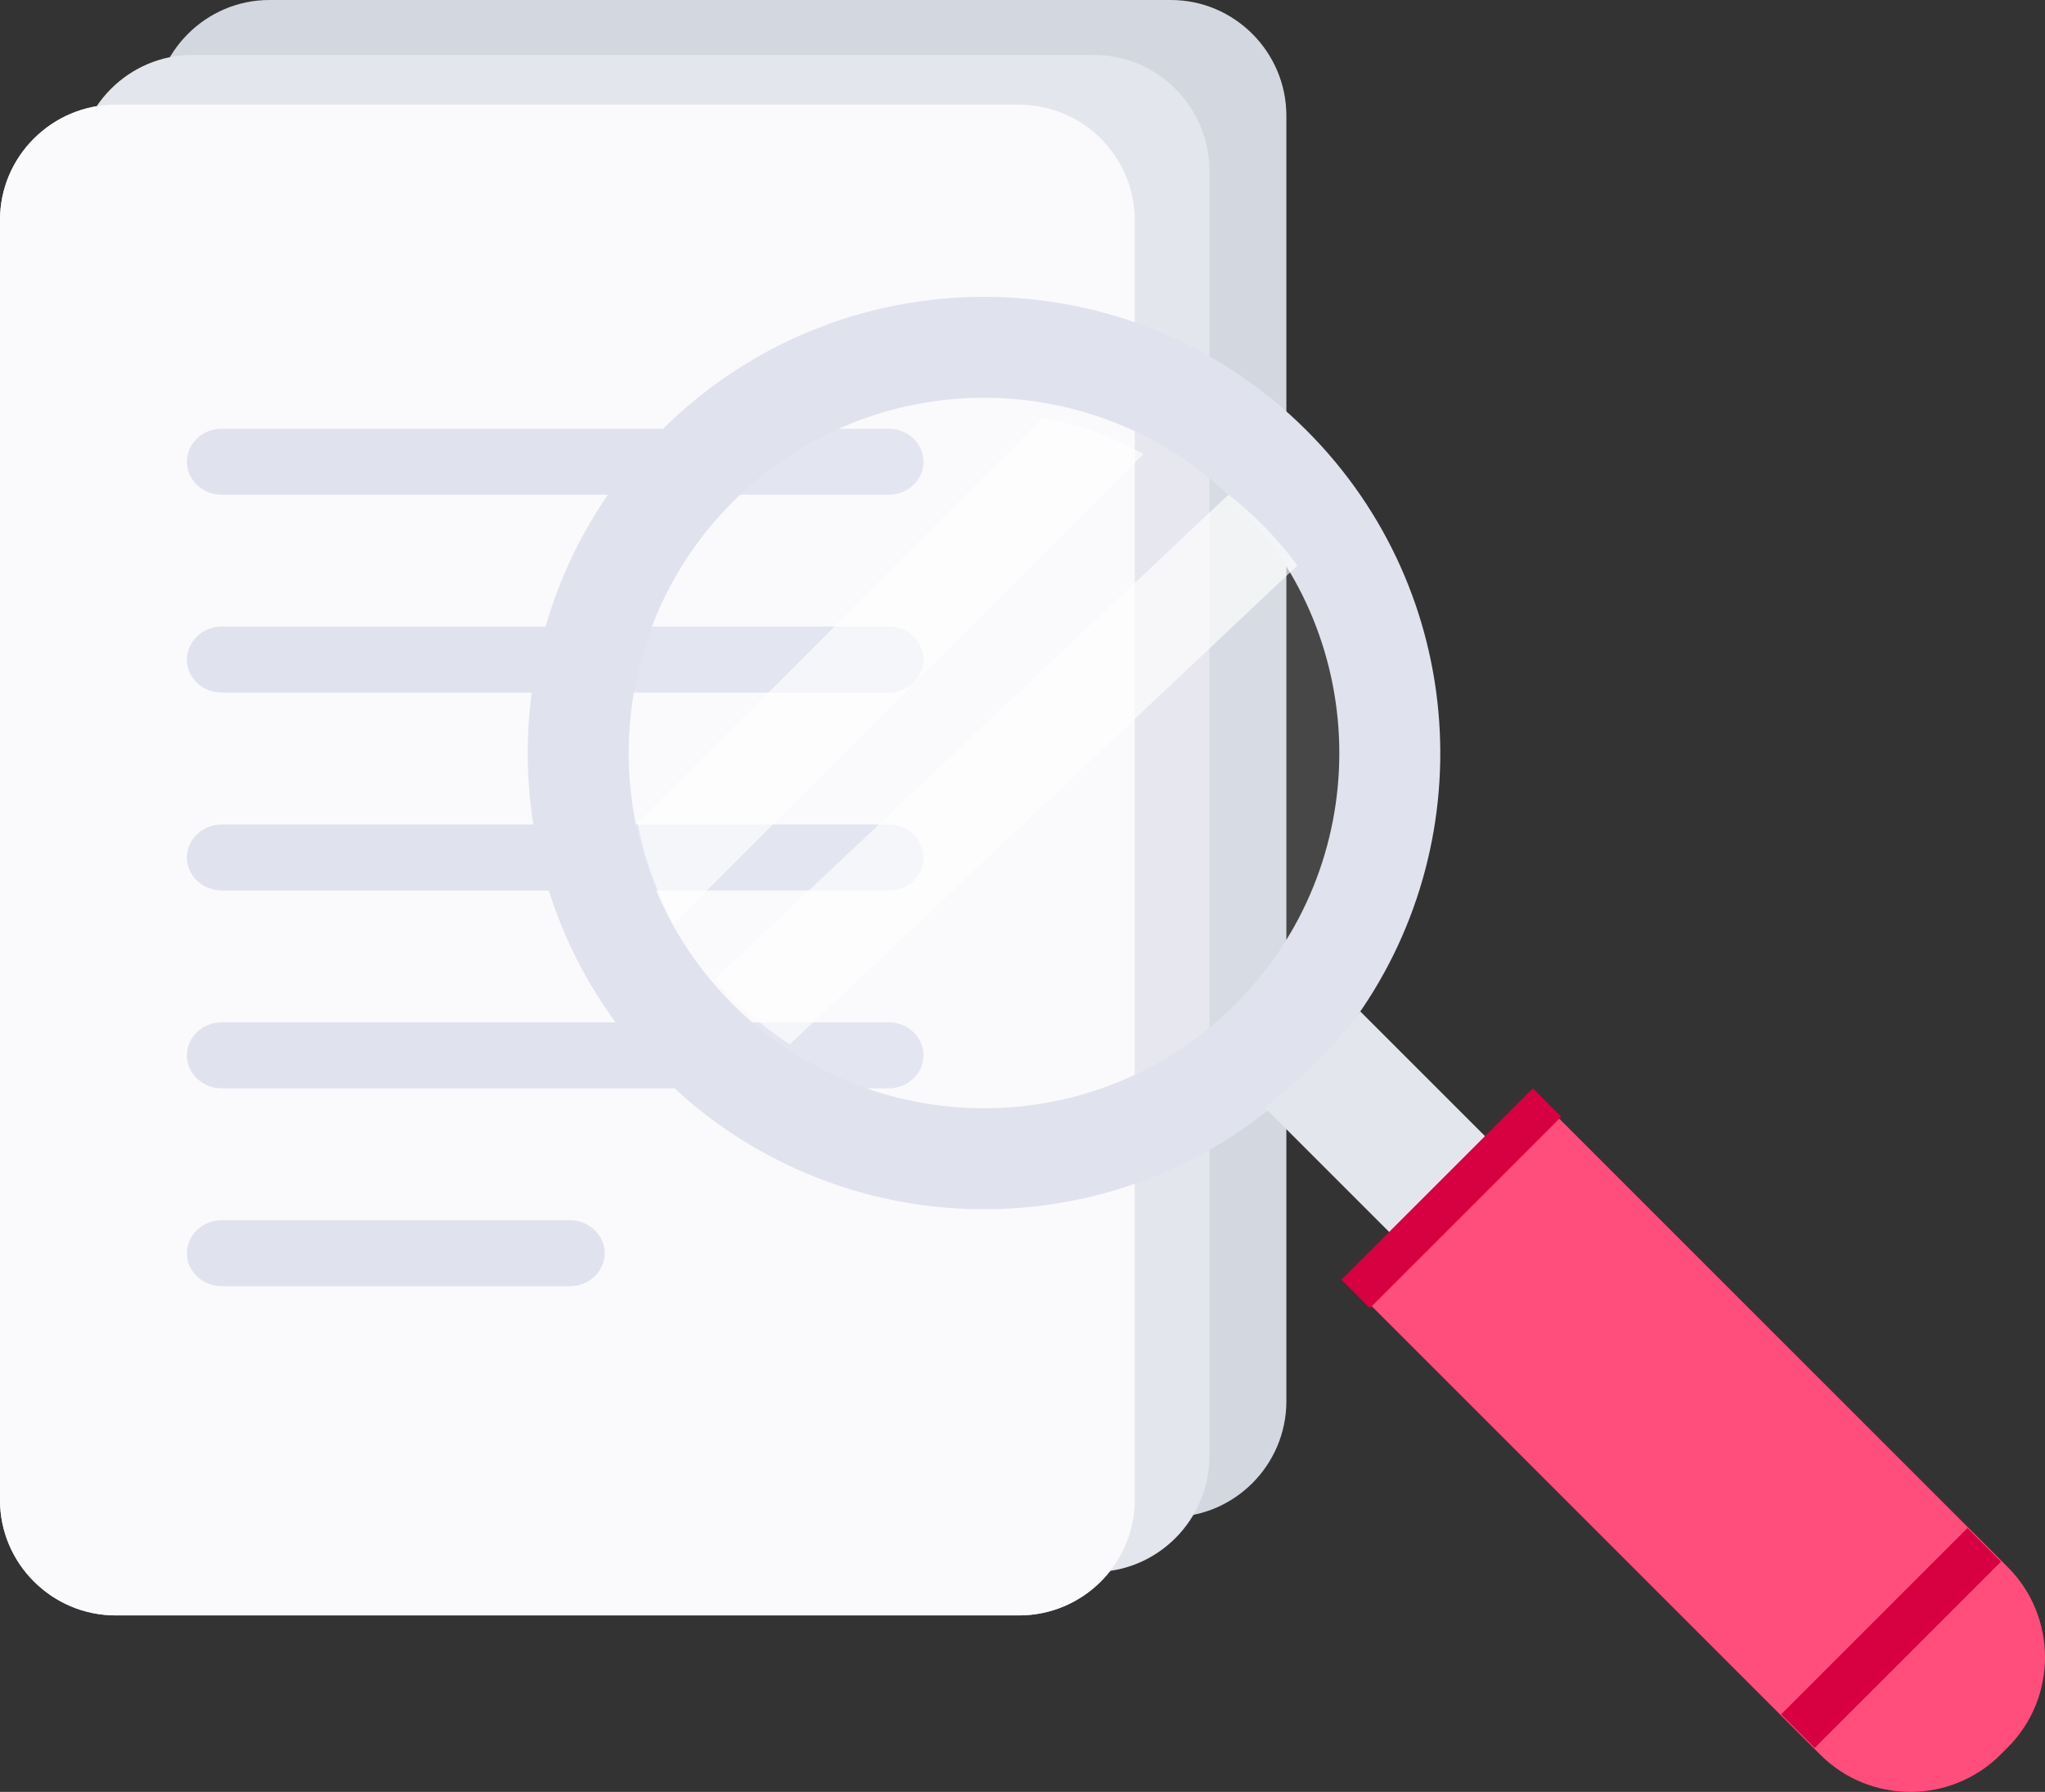 <svg width="186" height="163" viewBox="0 0 186 163" fill="none" xmlns="http://www.w3.org/2000/svg">
<rect x="0" y="0" width="186" height="163" fill="#333333" stroke="none"/>
<path fill-rule="evenodd" clip-rule="evenodd" d="M106.501 138H24.497C18.725 138 14 133.261 14 127.47V10.527C14 4.736 18.725 0 24.497 0H106.501C112.275 0 117 4.736 117 10.527V127.47C117 133.261 112.275 138 106.501 138" fill="#D3D7E0"/>
<path fill-rule="evenodd" clip-rule="evenodd" d="M99.501 143H17.497C11.725 143 7 138.261 7 132.47V15.527C7 9.736 11.725 5 17.497 5H99.501C105.275 5 110 9.736 110 15.527V132.47C110 138.261 105.275 143 99.501 143" fill="#E4E6ED"/>
<path fill-rule="evenodd" clip-rule="evenodd" d="M92.692 146.947H10.518C4.734 146.947 0 142.228 0 136.461V20.003C0 14.235 4.734 9.519 10.518 9.519H92.692C98.478 9.519 103.213 14.235 103.213 20.003V136.461C103.213 142.228 98.478 146.947 92.692 146.947" fill="#D8DBEA"/>
<path fill-rule="evenodd" clip-rule="evenodd" d="M92.692 146.947H10.518C4.734 146.947 0 142.228 0 136.461V20.003C0 14.235 4.734 9.519 10.518 9.519H92.692C98.478 9.519 103.213 14.235 103.213 20.003V136.461C103.213 142.228 98.478 146.947 92.692 146.947" fill="#FAFAFC"/>
<path fill-rule="evenodd" clip-rule="evenodd" d="M80.848 45H20.152C18.419 45 17 43.65 17 42.001C17 40.35 18.419 39 20.152 39H80.848C82.581 39 84 40.35 84 42.001C84 43.65 82.581 45 80.848 45" fill="#E0E2EE"/>
<path fill-rule="evenodd" clip-rule="evenodd" d="M80.848 63H20.152C18.419 63 17 61.65 17 60.001C17 58.35 18.419 57 20.152 57H80.848C82.581 57 84 58.35 84 60.001C84 61.65 82.581 63 80.848 63" fill="#E0E2EE"/>
<path fill-rule="evenodd" clip-rule="evenodd" d="M80.848 81H20.152C18.419 81 17 79.65 17 78.001C17 76.352 18.419 75 20.152 75H80.848C82.581 75 84 76.352 84 78.001C84 79.65 82.581 81 80.848 81" fill="#E0E2EE"/>
<path fill-rule="evenodd" clip-rule="evenodd" d="M80.848 99H20.152C18.419 99 17 97.65 17 96.001C17 94.35 18.419 93 20.152 93H80.848C82.581 93 84 94.35 84 96.001C84 97.65 82.581 99 80.848 99" fill="#E0E2EE"/>
<path fill-rule="evenodd" clip-rule="evenodd" d="M51.834 117H20.166C18.425 117 17 115.65 17 114.001C17 112.35 18.425 111 20.166 111H51.834C53.575 111 55 112.35 55 114.001C55 115.65 53.575 117 51.834 117" fill="#E0E2EE"/>
<path fill-rule="evenodd" clip-rule="evenodd" d="M115.755 93.737C103.618 105.871 84.829 107.24 71.188 97.871C69.445 96.653 67.786 95.284 66.239 93.737C65.442 92.943 64.691 92.124 63.984 91.261C62.569 89.538 61.329 87.701 60.314 85.803C58.525 82.597 57.308 79.195 56.644 75.679C54.501 64.651 57.705 52.781 66.239 44.252C74.792 35.697 86.664 32.514 97.694 34.636C101.208 35.321 104.613 36.537 107.82 38.305C109.721 39.343 111.533 40.583 113.258 41.997C114.119 42.702 114.938 43.455 115.732 44.252C117.282 45.799 118.671 47.455 119.868 49.201C129.24 62.837 127.869 81.625 115.755 93.737" fill="white" fill-opacity="0.1"/>
<path fill-rule="evenodd" clip-rule="evenodd" d="M112.359 91.347C99.732 103.976 79.27 103.973 66.641 91.347C54.028 78.734 54.028 58.27 66.657 45.643C79.27 33.031 99.732 33.031 112.345 45.643C124.971 58.27 124.971 78.734 112.359 91.347ZM118.839 39.156C102.632 22.948 76.368 22.948 60.161 39.156C43.956 55.361 43.942 81.641 60.147 97.848C74.897 112.594 98.017 113.924 114.278 101.816C115.867 100.632 117.396 99.305 118.855 97.848C120.312 96.389 121.64 94.859 122.821 93.271C134.929 77.007 133.587 53.904 118.839 39.156Z" fill="#E0E2EE"/>
<path fill-rule="evenodd" clip-rule="evenodd" d="M182.622 158.942L181.942 159.622C177.44 164.126 170.069 164.126 165.565 159.622L124 118.057L141.057 101L182.622 142.565C187.126 147.069 187.126 154.438 182.622 158.942" fill="#FF4D7C"/>
<path fill-rule="evenodd" clip-rule="evenodd" d="M123.717 92L136 104.283L127.28 113L115 100.717C116.621 99.509 118.179 98.154 119.67 96.668C121.157 95.181 122.511 93.621 123.717 92" fill="#E4E6ED"/>
<path fill-rule="evenodd" clip-rule="evenodd" d="M182 142.054L165.051 159L162 155.946L178.946 139L182 142.054Z" fill="#D70041"/>
<path fill-rule="evenodd" clip-rule="evenodd" d="M142 101.587L124.587 119L122 116.413L139.413 99L142 101.587Z" fill="#D70041"/>
<path fill-rule="evenodd" clip-rule="evenodd" d="M104 41.299L61.297 84C59.688 81.118 58.595 78.059 58 74.898L94.897 38C98.057 38.618 101.118 39.709 104 41.299" fill="white" fill-opacity="0.66"/>
<path fill-rule="evenodd" clip-rule="evenodd" d="M118 51.448L71.833 95C70.18 93.912 68.606 92.687 67.138 91.302C66.383 90.59 65.669 89.859 65 89.087L111.729 45C112.548 45.633 113.325 46.307 114.078 47.02C115.545 48.404 116.866 49.886 118 51.448" fill="white" fill-opacity="0.66"/>
</svg>
